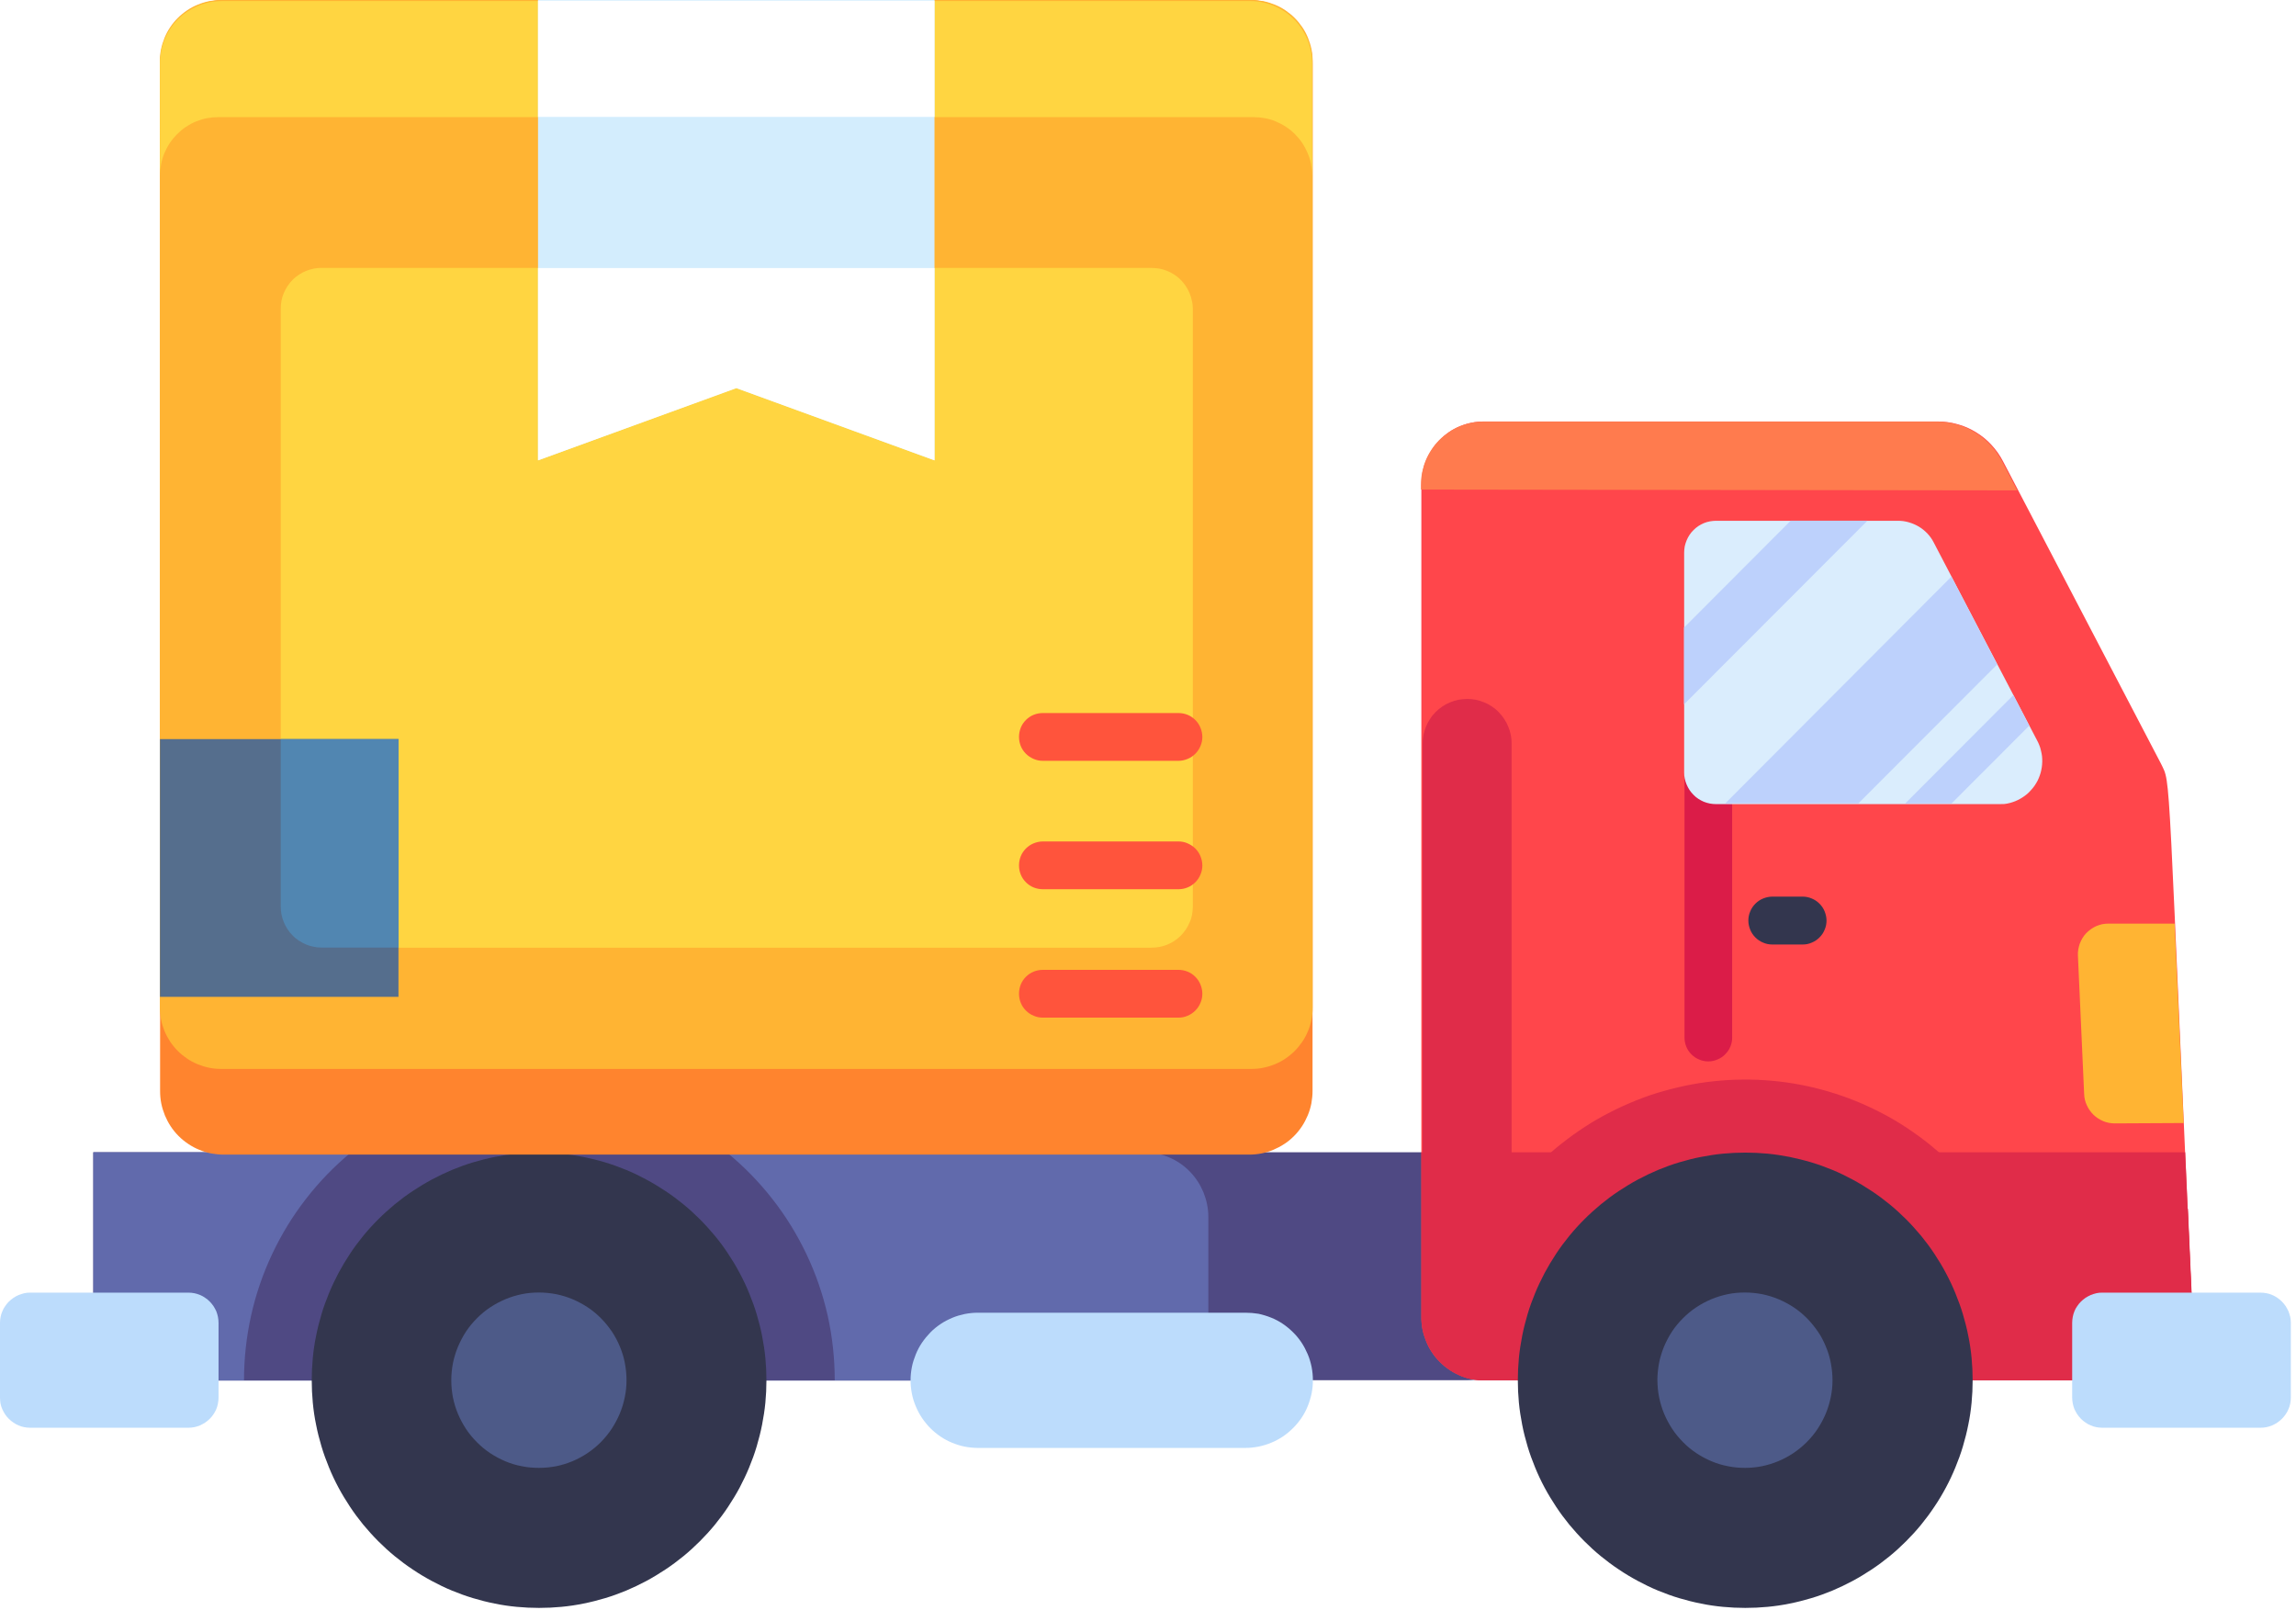 <?xml version="1.0" encoding="utf-8"?>
<!-- Generator: Adobe Illustrator 27.8.1, SVG Export Plug-In . SVG Version: 6.00 Build 0)  -->
<svg version="1.1" id="Layer_1" xmlns="http://www.w3.org/2000/svg" xmlns:xlink="http://www.w3.org/1999/xlink" x="0px" y="0px"
	 viewBox="0 0 195.62 137.16" style="enable-background:new 0 0 195.62 137.16;" xml:space="preserve">
<style type="text/css">
	.st0{fill:url(#SVGID_1_);}
	.st1{fill:url(#SVGID_00000145045723830485704460000003115269376500926115_);}
	.st2{fill:#006FB3;}
	.st3{clip-path:url(#SVGID_00000050645238071868420870000014799747765893901460_);}
	.st4{opacity:0.3;}
	.st5{clip-path:url(#SVGID_00000121968828355358642770000002339086482220267963_);fill:none;stroke:#1D1D1D;stroke-width:3.588;}
	.st6{clip-path:url(#SVGID_00000016761573922266450790000005441318608901767046_);fill:#FFFFFF;}
	.st7{clip-path:url(#SVGID_00000016761573922266450790000005441318608901767046_);}
	.st8{clip-path:url(#SVGID_00000102516532164974196480000017807911858821414537_);fill:#FFFFFF;}
	.st9{clip-path:url(#SVGID_00000102516532164974196480000017807911858821414537_);fill:#FFA42F;}
	.st10{clip-path:url(#SVGID_00000102516532164974196480000017807911858821414537_);fill:#0072B5;}
	.st11{fill:#00457C;}
	.st12{fill:#35A732;}
	.st13{fill:#5ABDBF;}
	.st14{fill:#9CC650;}
	.st15{fill:#FFFFFF;}
	.st16{fill:none;stroke:#AEAEAF;stroke-width:0.564;stroke-miterlimit:10;}
	.st17{fill:#E6F1F8;}
	.st18{fill:#F1F4F8;}
	.st19{fill:#FBB146;}
	.st20{fill:#FF9340;}
	.st21{fill:#CB3F8F;}
	.st22{fill:#735DBA;}
	.st23{fill:#00B6E1;}
	.st24{fill:#243239;}
	.st25{fill:#4E4F51;}
	.st26{opacity:0.15;fill:#FFFFFF;}
	.st27{opacity:0.4;fill:#FFFFFF;}
	.st28{fill:url(#SVGID_00000071533749817813745340000010266271392603396244_);}
	.st29{fill:#D6D6D6;}
	.st30{clip-path:url(#XMLID_00000119812056483680405390000014311926295660682394_);}
	.st31{fill:#787878;}
	.st32{fill:#C0C0C0;}
	.st33{fill:#E8E8E8;}
	.st34{fill:#A9EFF4;}
	.st35{fill:url(#XMLID_00000157304571963804354510000000466624591312754571_);}
	.st36{fill:url(#XMLID_00000032616803958017091950000018112286706579808897_);}
	.st37{fill:url(#XMLID_00000178190233769364452590000002130004570709612985_);}
	.st38{fill:url(#XMLID_00000123416761625172913560000000359941845527426435_);}
	.st39{fill:url(#XMLID_00000110452582785276339800000005715829382758119090_);}
	.st40{fill:url(#XMLID_00000002351640524576355760000016532915909745991808_);}
	.st41{fill:url(#XMLID_00000118357004150933899130000017310395974808322734_);}
	.st42{fill:url(#XMLID_00000098204151329473967590000009784665006614769847_);}
	.st43{fill:url(#XMLID_00000176764419882900976280000000275620363701784228_);}
	.st44{fill:url(#XMLID_00000170253919616460874780000017955460718514538942_);}
	.st45{fill:url(#XMLID_00000111191931884074245060000012995959440672090255_);}
	.st46{fill:url(#XMLID_00000026864697292497538760000011038151847677215157_);}
	.st47{fill:url(#XMLID_00000147902724280441157740000003139036784487654045_);}
	.st48{fill:url(#XMLID_00000040542175402459283650000004796371666441763239_);}
	.st49{fill:url(#XMLID_00000174599813582028753050000009208736301233137334_);}
	.st50{fill:url(#XMLID_00000007392828904950627610000000142770227440470422_);}
	.st51{fill:url(#XMLID_00000145057298368588318750000017894398743672286649_);}
	.st52{fill:url(#XMLID_00000059299116116828502410000000365966625182979997_);}
	.st53{fill:url(#XMLID_00000092429501648177826830000003438659134586513317_);}
	.st54{fill:url(#XMLID_00000157291637712552130780000004538983490093433002_);}
	.st55{fill:url(#XMLID_00000179627994340663191120000002021215745526014855_);}
	.st56{fill:url(#XMLID_00000170280289342674489840000010320837717149514637_);}
	.st57{fill:url(#XMLID_00000173853484416494463830000004373925757293783466_);}
	.st58{fill:url(#XMLID_00000142156323271712003970000004104266811291776898_);}
	.st59{fill:url(#XMLID_00000052785358511720521830000011419451173690419105_);}
	.st60{fill:url(#XMLID_00000115515620719910538630000011536386788144901807_);}
	.st61{fill:url(#XMLID_00000055700928724694628170000008580433232447233928_);}
	.st62{fill:url(#XMLID_00000183235171428470816250000007067867055053396364_);}
	.st63{fill:url(#XMLID_00000161606466003964647580000010384295383406097336_);}
	.st64{fill:url(#XMLID_00000183216629190525841580000014996834282483025842_);}
	.st65{fill:url(#XMLID_00000062893185848761814580000009378909533566132631_);}
	.st66{fill:url(#XMLID_00000020397554667032747750000000401313889861672073_);}
	.st67{fill:url(#XMLID_00000145052944396608307750000018223345764828992692_);}
	.st68{fill:url(#XMLID_00000091733042680206237490000014232742873111657132_);}
	.st69{fill:url(#XMLID_00000077322957245702274280000016738625608775213749_);}
	.st70{fill:url(#XMLID_00000106835961365159225100000012989434734229604767_);}
	.st71{fill:url(#XMLID_00000068661157347186485360000016423740788334409605_);}
	.st72{fill:url(#XMLID_00000000909916999299240630000003119183920969493931_);}
	.st73{fill:url(#XMLID_00000092423836412983917510000010467028913772349343_);}
	.st74{fill:url(#XMLID_00000178194678237891804800000009302418886298970538_);}
	.st75{fill:url(#XMLID_00000171713256309895497910000004307739704706155159_);}
	.st76{fill:url(#XMLID_00000096753140466646550820000001904527281087470992_);}
	.st77{fill:url(#XMLID_00000003825565935929182630000001770272322564010161_);}
	.st78{fill:url(#XMLID_00000025408714248642015760000014693235811156375972_);}
	.st79{fill:url(#XMLID_00000173161450028068822980000005741673040163379073_);}
	.st80{fill:url(#XMLID_00000009561154196898164790000002261127802804585103_);}
	.st81{fill:url(#XMLID_00000152943233807253316920000016738050430558389165_);}
	.st82{opacity:0.32;}
	.st83{fill:#FFF7B8;}
	.st84{fill:#818181;}
	.st85{fill:#FFF6CC;}
	.st86{opacity:0.5;fill:#D6D6D6;}
	.st87{fill:none;}
	.st88{opacity:0.45;clip-path:url(#SVGID_00000178887438773348625560000008880149861507847327_);}
	.st89{fill:url(#XMLID_00000054985861881374298450000006653513087056130186_);}
	.st90{fill:url(#XMLID_00000000933274227749267690000006465069796834029966_);}
	.st91{fill:url(#XMLID_00000152965826285345650750000006182323618362839227_);}
	.st92{fill:url(#XMLID_00000062166772415606074230000010934473497591890831_);}
	.st93{fill:url(#XMLID_00000075884742432626671010000015643709530504608669_);}
	.st94{fill:url(#XMLID_00000053535704963524684360000000113866208744180405_);}
	.st95{fill:url(#XMLID_00000181779421006791974010000011478543566199283363_);}
	.st96{fill:url(#XMLID_00000108306220826233116270000012189743101497149857_);}
	.st97{fill:url(#XMLID_00000169530196581788767100000012437792970584972942_);}
	.st98{fill:url(#XMLID_00000080190494447372137680000015050987560253660568_);}
	.st99{fill:url(#XMLID_00000170971886733026810610000013766172262203255480_);}
	.st100{fill:url(#XMLID_00000176041144881805114740000001484307795327442613_);}
	.st101{fill:url(#XMLID_00000157277789475747891360000000801570195345814204_);}
	.st102{fill:url(#XMLID_00000049189931960066417580000017011314757982526906_);}
	.st103{fill:url(#XMLID_00000049221360406250545530000015137122290886329014_);}
	.st104{fill:url(#XMLID_00000083055419339388478770000018021199074993550516_);}
	.st105{fill:url(#XMLID_00000083804905856426823540000014787972322966176945_);}
	.st106{fill:url(#XMLID_00000138542442787485941220000001971773088419456441_);}
	.st107{fill:url(#XMLID_00000133518242736081557850000001875066630652455837_);}
	.st108{fill:url(#XMLID_00000028322859542580188420000005045992017912896681_);}
	.st109{fill:url(#XMLID_00000135682011970469994680000009323202371853396632_);}
	.st110{fill:url(#XMLID_00000009570614855326021120000016987707190213575582_);}
	.st111{fill:url(#XMLID_00000121974286652833022300000008069253150830051731_);}
	.st112{fill:url(#XMLID_00000080913461235169596570000014448828536183186364_);}
	.st113{fill:url(#XMLID_00000007416205027922569220000017307704330732956594_);}
	.st114{fill:url(#XMLID_00000144325035977906277850000008005577563194940038_);}
	.st115{fill:url(#XMLID_00000137815313640002089080000010759910203879207839_);}
	.st116{fill:url(#XMLID_00000057128374633967527010000017703093770474321792_);}
	.st117{fill:url(#XMLID_00000044892945239858219640000006856860899209509024_);}
	.st118{fill:url(#XMLID_00000114790681912186353050000017285899750121849519_);}
	.st119{fill:url(#XMLID_00000139980089628348078770000008547018517769365424_);}
	.st120{fill:url(#XMLID_00000055695794233345029250000016709529278354190493_);}
	.st121{fill:url(#XMLID_00000105399539947937548760000010504955643176098718_);}
	.st122{fill:url(#XMLID_00000071535881872089776700000017502776518695382176_);}
	.st123{fill:url(#XMLID_00000169545874935396445490000002156489534427732637_);}
	.st124{fill:url(#XMLID_00000103244508390056581280000006148176212728559250_);}
	.st125{fill:url(#XMLID_00000161600100682067700450000016433784589203644593_);}
	.st126{fill:url(#XMLID_00000064349880682744490160000012350082705490460838_);}
	.st127{fill:url(#XMLID_00000092422744157438737330000000788113110070020526_);}
	.st128{fill:url(#XMLID_00000155850115710377624310000003034152165207024518_);}
	.st129{fill:url(#XMLID_00000027594399658289554990000009480243545084900269_);}
	.st130{fill:url(#XMLID_00000051362648744662162190000009188865821240964522_);}
	.st131{fill:url(#XMLID_00000062182619996914397850000000142512742517790610_);}
	.st132{fill:url(#XMLID_00000083789040777588378790000014794202096498224020_);}
	.st133{fill:url(#XMLID_00000167378616838196100200000008994115471455208073_);}
	.st134{fill:url(#XMLID_00000042735685034136245520000007704264697641672845_);}
	.st135{fill:url(#XMLID_00000041295047013681825400000006408584672466174643_);}
	.st136{filter:url(#Adobe_OpacityMaskFilter);}
	.st137{mask:url(#SVGID_00000071535643595315689690000016143362348196306577_);}
	.st138{fill:#707070;}
	.st139{filter:url(#Adobe_OpacityMaskFilter_00000091715531038905415680000015994476853351735729_);}
	.st140{mask:url(#SVGID_00000150101312808035978400000007488030281912248457_);}
	.st141{filter:url(#Adobe_OpacityMaskFilter_00000116199654873744369600000001759079998389307579_);}
	.st142{mask:url(#SVGID_00000059298677776871368840000017958523915452039080_);}
	.st143{filter:url(#Adobe_OpacityMaskFilter_00000046306955857752517320000014793640334895353992_);}
	.st144{mask:url(#SVGID_00000137850441377569010840000003916986120641195435_);}
	.st145{filter:url(#Adobe_OpacityMaskFilter_00000064354052601128140870000009229821003951953573_);}
	.st146{mask:url(#SVGID_00000106123678388422061910000007333408573075383973_);}
	.st147{filter:url(#Adobe_OpacityMaskFilter_00000149381699860078792280000008345702882331074975_);}
	.st148{mask:url(#SVGID_00000174595669220559270920000000334927093624135862_);}
	.st149{fill:url(#SVGID_00000135653617369653702870000003691989370851437485_);}
	.st150{fill:url(#SVGID_00000128460890976911945650000000321201202266513314_);}
	.st151{fill:url(#SVGID_00000004519423917897036730000002880714914162205834_);}
	.st152{fill:url(#SVGID_00000116927388665619400430000001376606478887492522_);}
	.st153{fill:url(#SVGID_00000093157885498881781760000006156893219832592015_);}
	.st154{fill:url(#SVGID_00000119114475663288015320000014536902528551420574_);}
	.st155{fill:url(#SVGID_00000031167471538456786610000017970786224303485864_);}
	.st156{fill:url(#SVGID_00000178890732296132269920000009730947766306271626_);}
	.st157{fill:url(#SVGID_00000152973721133941515060000006011210336620998570_);}
	.st158{fill:url(#SVGID_00000125586012893338296940000008853140891683953592_);}
	.st159{fill:url(#SVGID_00000164507204197482820390000013982041595212361861_);}
	.st160{fill:#39383A;}
	.st161{clip-path:url(#SVGID_00000083773014337668802200000000737389970387012776_);}
	.st162{clip-path:url(#SVGID_00000155828440418797503470000017720231033918192033_);fill:#FFFFFF;}
	.st163{clip-path:url(#SVGID_00000155828440418797503470000017720231033918192033_);}
	.st164{clip-path:url(#SVGID_00000093169273994416342370000013640999861349533596_);fill:#FFFFFF;}
	.st165{clip-path:url(#SVGID_00000093169273994416342370000013640999861349533596_);fill:#FFA42F;}
	.st166{clip-path:url(#SVGID_00000093169273994416342370000013640999861349533596_);fill:#0072B5;}
	.st167{clip-path:url(#SVGID_00000145777334732657872320000005942615977668450702_);}
	.st168{fill:url(#SVGID_00000054244466161135353350000012449787957237062792_);}
	.st169{fill:none;stroke:#FFFFFF;stroke-width:2.845;stroke-linecap:round;stroke-linejoin:round;stroke-miterlimit:10;}
	.st170{opacity:0.17;fill:#FFFFFF;}
	.st171{fill:url(#SVGID_00000087399000233837435950000012862332054037060778_);}
	.st172{fill:#C7CBDB;}
	.st173{fill:#686B75;}
	.st174{fill:url(#SVGID_00000002383488826390012130000016088816958660929202_);}
	.st175{fill:url(#SVGID_00000133493631168121032270000011660339590961049226_);}
	.st176{fill:url(#SVGID_00000183235263386809180660000015940478224126098353_);}
	.st177{fill:url(#SVGID_00000133516152643801203460000005803653666239880635_);}
	.st178{fill:#5F2E14;}
	.st179{fill:#C8854D;}
	.st180{fill:#897051;}
	.st181{fill:#BB996F;}
	.st182{opacity:0.4;}
	.st183{opacity:0;fill:#FFFFFF;}
	.st184{opacity:0.014;fill:#FEFEFE;}
	.st185{opacity:0.029;fill:#FEFDFD;}
	.st186{opacity:0.043;fill:#FDFDFC;}
	.st187{opacity:0.057;fill:#FDFCFB;}
	.st188{opacity:0.071;fill:#FCFBFA;}
	.st189{opacity:0.086;fill:#FCFAF9;}
	.st190{opacity:0.1;fill:#FBF9F8;}
	.st191{opacity:0.114;fill:#FBF8F7;}
	.st192{opacity:0.129;fill:#FAF8F6;}
	.st193{opacity:0.143;fill:#F9F7F5;}
	.st194{opacity:0.157;fill:#F9F6F4;}
	.st195{opacity:0.171;fill:#F8F5F3;}
	.st196{opacity:0.186;fill:#F8F4F2;}
	.st197{opacity:0.2;fill:#F7F4F1;}
	.st198{opacity:0.214;fill:#F7F3F0;}
	.st199{opacity:0.229;fill:#F6F2EF;}
	.st200{opacity:0.243;fill:#F6F1EE;}
	.st201{opacity:0.257;fill:#F5F0ED;}
	.st202{opacity:0.271;fill:#F4F0EC;}
	.st203{opacity:0.286;fill:#F4EFEB;}
	.st204{opacity:0.3;fill:#F3EEEA;}
	.st205{opacity:0.314;fill:#F3EDE9;}
	.st206{opacity:0.329;fill:#F2ECE8;}
	.st207{opacity:0.343;fill:#F2EBE7;}
	.st208{opacity:0.357;fill:#F1EBE6;}
	.st209{opacity:0.371;fill:#F1EAE5;}
	.st210{opacity:0.386;fill:#F0E9E4;}
	.st211{opacity:0.4;fill:#EFE8E3;}
	.st212{opacity:0.414;fill:#EFE7E2;}
	.st213{opacity:0.429;fill:#EEE7E1;}
	.st214{opacity:0.443;fill:#EEE6E0;}
	.st215{opacity:0.457;fill:#EDE5DF;}
	.st216{opacity:0.471;fill:#EDE4DE;}
	.st217{opacity:0.486;fill:#ECE3DD;}
	.st218{opacity:0.5;fill:#ECE3DD;}
	.st219{opacity:0.514;fill:#EBE2DC;}
	.st220{opacity:0.529;fill:#EAE1DB;}
	.st221{opacity:0.543;fill:#EAE0DA;}
	.st222{opacity:0.557;fill:#E9DFD9;}
	.st223{opacity:0.571;fill:#E9DED8;}
	.st224{opacity:0.586;fill:#E8DED7;}
	.st225{opacity:0.6;fill:#E8DDD6;}
	.st226{opacity:0.614;fill:#E7DCD5;}
	.st227{opacity:0.629;fill:#E6DBD4;}
	.st228{opacity:0.643;fill:#E6DAD3;}
	.st229{opacity:0.657;fill:#E5DAD2;}
	.st230{opacity:0.671;fill:#E5D9D1;}
	.st231{opacity:0.686;fill:#E4D8D0;}
	.st232{opacity:0.7;fill:#E4D7CF;}
	.st233{opacity:0.714;fill:#E3D6CE;}
	.st234{opacity:0.729;fill:#E3D5CD;}
	.st235{opacity:0.743;fill:#E2D5CC;}
	.st236{opacity:0.757;fill:#E1D4CB;}
	.st237{opacity:0.771;fill:#E1D3CA;}
	.st238{opacity:0.786;fill:#E0D2C9;}
	.st239{opacity:0.8;fill:#E0D1C8;}
	.st240{opacity:0.814;fill:#DFD1C7;}
	.st241{opacity:0.829;fill:#DFD0C6;}
	.st242{opacity:0.843;fill:#DECFC5;}
	.st243{opacity:0.857;fill:#DECEC4;}
	.st244{opacity:0.871;fill:#DDCDC3;}
	.st245{opacity:0.886;fill:#DCCDC2;}
	.st246{opacity:0.9;fill:#DCCCC1;}
	.st247{opacity:0.914;fill:#DBCBC0;}
	.st248{opacity:0.929;fill:#DBCABF;}
	.st249{opacity:0.943;fill:#DAC9BE;}
	.st250{opacity:0.957;fill:#DAC8BD;}
	.st251{opacity:0.971;fill:#D9C8BC;}
	.st252{opacity:0.986;fill:#D9C7BB;}
	.st253{fill:#D8C6BA;}
	.st254{fill:url(#SVGID_00000004537661564693011920000000206909795748015033_);}
	.st255{fill:url(#SVGID_00000046322407188394532350000010912699732549072808_);}
	.st256{fill:#FBE2C4;}
	.st257{opacity:0.5;}
	.st258{fill:url(#SVGID_00000108995011336986720700000000814224429347988867_);}
	.st259{fill:url(#SVGID_00000111161934618351706620000001869299771620429203_);}
	.st260{opacity:0.012;fill:#FEFEFE;}
	.st261{opacity:0.025;fill:#FEFDFD;}
	.st262{opacity:0.037;fill:#FDFCFC;}
	.st263{opacity:0.049;fill:#FCFCFB;}
	.st264{opacity:0.062;fill:#FCFBFA;}
	.st265{opacity:0.074;fill:#FBFAF9;}
	.st266{opacity:0.086;fill:#FAF9F8;}
	.st267{opacity:0.099;fill:#FAF8F7;}
	.st268{opacity:0.111;fill:#F9F7F6;}
	.st269{opacity:0.123;fill:#F8F6F5;}
	.st270{opacity:0.136;fill:#F8F5F4;}
	.st271{opacity:0.148;fill:#F7F5F3;}
	.st272{opacity:0.161;fill:#F6F4F2;}
	.st273{opacity:0.173;fill:#F6F3F1;}
	.st274{opacity:0.185;fill:#F5F2F0;}
	.st275{opacity:0.198;fill:#F4F1EF;}
	.st276{opacity:0.21;fill:#F4F0EE;}
	.st277{opacity:0.222;fill:#F3EFED;}
	.st278{opacity:0.235;fill:#F2EFEC;}
	.st279{opacity:0.247;fill:#F2EEEB;}
	.st280{opacity:0.259;fill:#F1EDEA;}
	.st281{opacity:0.272;fill:#F0ECE9;}
	.st282{opacity:0.284;fill:#F0EBE8;}
	.st283{opacity:0.296;fill:#EFEAE7;}
	.st284{opacity:0.309;fill:#EEE9E6;}
	.st285{opacity:0.321;fill:#EEE9E5;}
	.st286{opacity:0.333;fill:#EDE8E4;}
	.st287{opacity:0.346;fill:#ECE7E3;}
	.st288{opacity:0.358;fill:#ECE6E2;}
	.st289{opacity:0.37;fill:#EBE5E1;}
	.st290{opacity:0.383;fill:#EAE4E0;}
	.st291{opacity:0.395;fill:#EAE3DF;}
	.st292{opacity:0.407;fill:#E9E2DE;}
	.st293{opacity:0.42;fill:#E8E2DD;}
	.st294{opacity:0.432;fill:#E8E1DC;}
	.st295{opacity:0.444;fill:#E7E0DB;}
	.st296{opacity:0.457;fill:#E6DFDA;}
	.st297{opacity:0.469;fill:#E6DED9;}
	.st298{opacity:0.481;fill:#E5DDD8;}
	.st299{opacity:0.494;fill:#E4DCD7;}
	.st300{opacity:0.506;fill:#E4DCD7;}
	.st301{opacity:0.518;fill:#E3DBD6;}
	.st302{opacity:0.531;fill:#E2DAD5;}
	.st303{opacity:0.543;fill:#E2D9D4;}
	.st304{opacity:0.556;fill:#E1D8D3;}
	.st305{opacity:0.568;fill:#E0D7D2;}
	.st306{opacity:0.58;fill:#E0D6D1;}
	.st307{opacity:0.593;fill:#DFD6D0;}
	.st308{opacity:0.605;fill:#DED5CF;}
	.st309{opacity:0.617;fill:#DED4CE;}
	.st310{opacity:0.63;fill:#DDD3CD;}
	.st311{opacity:0.642;fill:#DCD2CC;}
	.st312{opacity:0.654;fill:#DCD1CB;}
	.st313{opacity:0.667;fill:#DBD0CA;}
	.st314{opacity:0.679;fill:#DACFC9;}
	.st315{opacity:0.691;fill:#DACFC8;}
	.st316{opacity:0.704;fill:#D9CEC7;}
	.st317{opacity:0.716;fill:#D8CDC6;}
	.st318{opacity:0.728;fill:#D8CCC5;}
	.st319{opacity:0.741;fill:#D7CBC4;}
	.st320{opacity:0.753;fill:#D6CAC3;}
	.st321{opacity:0.765;fill:#D6C9C2;}
	.st322{opacity:0.778;fill:#D5C9C1;}
	.st323{opacity:0.79;fill:#D4C8C0;}
	.st324{opacity:0.802;fill:#D4C7BF;}
	.st325{opacity:0.815;fill:#D3C6BE;}
	.st326{opacity:0.827;fill:#D2C5BD;}
	.st327{opacity:0.84;fill:#D2C4BC;}
	.st328{opacity:0.852;fill:#D1C3BB;}
	.st329{opacity:0.864;fill:#D0C3BA;}
	.st330{opacity:0.876;fill:#D0C2B9;}
	.st331{opacity:0.889;fill:#CFC1B8;}
	.st332{opacity:0.901;fill:#CEC0B7;}
	.st333{opacity:0.914;fill:#CEBFB6;}
	.st334{opacity:0.926;fill:#CDBEB5;}
	.st335{opacity:0.938;fill:#CCBDB4;}
	.st336{opacity:0.951;fill:#CCBCB3;}
	.st337{opacity:0.963;fill:#CBBCB2;}
	.st338{opacity:0.975;fill:#CABBB1;}
	.st339{opacity:0.988;fill:#CABAB0;}
	.st340{fill:#C9B9AF;}
	.st341{fill:url(#SVGID_00000018928406839258076710000003078991528407293312_);}
	.st342{fill:url(#SVGID_00000141446196936909410510000001625481805973079942_);}
	.st343{fill:url(#SVGID_00000013877459158602269590000012744925137982011019_);}
	.st344{fill:url(#SVGID_00000123432513059785350180000017549791642151330204_);}
	.st345{fill:#8C7352;}
	.st346{fill:url(#SVGID_00000161602781685609096020000000988382009549133202_);}
	.st347{fill:url(#SVGID_00000003793128712089167370000016894228336302827405_);}
	.st348{opacity:0.5;fill:#E3C59F;}
	.st349{fill:url(#SVGID_00000071518987553775168990000002585648619764169604_);}
	.st350{fill:url(#SVGID_00000067927472890871827620000007574119666481810876_);}
	.st351{fill:url(#SVGID_00000057832181612799941580000012954205354019341730_);}
	.st352{fill:url(#SVGID_00000136409254528784374040000007877315395188238250_);}
	.st353{fill:url(#SVGID_00000086680401384695242970000000913246810588328833_);}
	.st354{fill:url(#SVGID_00000099631454812504969670000012505629829743345571_);}
	.st355{fill:url(#SVGID_00000036220368581197286990000001617900539692556450_);}
	.st356{opacity:0.5;fill:#815B31;}
	.st357{opacity:0.5;fill:#897051;}
	.st358{opacity:0.5;fill:#5F2E14;}
	.st359{fill:url(#SVGID_00000115478804967625375270000013759637325987910835_);}
	.st360{fill:url(#SVGID_00000080167437839259891950000012972202441068583865_);}
	.st361{fill:url(#SVGID_00000170961278732473811470000002742464835877763735_);}
	.st362{fill:url(#SVGID_00000004536343306665301950000000236084395849154723_);}
	.st363{fill:url(#SVGID_00000014599076920036745130000008344288391087769524_);}
	.st364{fill:url(#SVGID_00000094576577585696229850000016058190419803459461_);}
	.st365{fill:url(#SVGID_00000096769779214191639570000009880175608162553773_);}
	.st366{fill:url(#SVGID_00000005236226465847636680000010653061296817390489_);}
	.st367{fill:#5DAD46;}
	.st368{fill:#7ACC5E;}
	.st369{fill:#FF9F67;}
	.st370{fill:#FCB488;}
	.st371{fill:#83D8ED;}
	.st372{clip-path:url(#SVGID_00000060743785010116688610000005872137430077421988_);}
	.st373{fill:#2A4472;}
	.st374{fill:#EB8654;}
	.st375{clip-path:url(#SVGID_00000092446591367835247900000014533425422729915838_);}
	.st376{fill:#43AAE0;}
	.st377{fill:#F62454;}
	.st378{fill:#00AD61;}
	.st379{fill:#2C4CA1;}
	.st380{fill:#FF9A2C;}
	.st381{clip-path:url(#SVGID_00000031196952204213909030000016786987873595995781_);}
	.st382{fill:#00CB63;}
	.st383{fill:#323332;}
	.st384{clip-path:url(#SVGID_00000000204482395522915070000006729297679968393376_);}
	.st385{clip-path:url(#SVGID_00000177470190960428605740000014226818182878171813_);}
	.st386{fill:#ED892C;}
	.st387{fill:#FFA237;}
	.st388{fill:#5EB8BB;}
	.st389{fill:#A1E0DB;}
	.st390{fill:#A9E2E1;}
	.st391{fill:#7ACED0;}
	.st392{fill:#85D292;}
	.st393{fill:#80D6D7;}
	.st394{fill:#FDAD46;}
	.st395{fill:#D5D4D2;}
	.st396{fill:#C7C5C3;}
	.st397{fill:#12110F;}
	.st398{clip-path:url(#SVGID_00000137095381454788987050000016951105506187962282_);}
	.st399{clip-path:url(#SVGID_00000126308551030078206540000003353637629447903645_);}
	.st400{fill:#3980C6;}
	.st401{fill:#3278C1;}
	.st402{clip-path:url(#SVGID_00000121265112050804345300000001484725143299859091_);}
	.st403{fill:#5ACAD2;}
	.st404{clip-path:url(#SVGID_00000025407116324959124600000005439530014005141644_);}
	.st405{fill:#96DDE2;}
	.st406{fill:#4DC5CB;}
	.st407{fill:#DDDDD8;}
	.st408{clip-path:url(#SVGID_00000032618747636789504170000005964800512269337219_);}
	.st409{fill:#8A412F;}
	.st410{fill:#E9EAE6;}
	.st411{clip-path:url(#SVGID_00000094611075702008489950000008073137006959378879_);}
	.st412{fill:#843927;}
	.st413{fill:#FFA131;}
	.st414{fill:#36B4BD;}
	.st415{fill:#5DB045;}
	.st416{fill:#FD6A27;}
	.st417{clip-path:url(#SVGID_00000119109097008862924830000017815191006976083114_);}
	.st418{filter:url(#Adobe_OpacityMaskFilter_00000044878799074032695670000010647975155580730555_);}
	.st419{mask:url(#_x35_45d020d07_00000055705565528245626200000002452264584141443234_);}
	.st420{fill:#FD833A;}
	.st421{fill:#C7612A;}
	.st422{fill:#FF9F66;}
	.st423{fill:#82D7EC;}
	.st424{clip-path:url(#SVGID_00000161595070517195522030000003947311956192206015_);}
	.st425{fill:#294371;}
	.st426{fill:#FFB13E;}
	.st427{fill:none;stroke:#FD833A;stroke-width:1.597;stroke-linecap:round;stroke-miterlimit:1.897;}
	.st428{fill:#EA8653;}
	.st429{clip-path:url(#SVGID_00000083057711130089810940000018122325749136342186_);}
	.st430{fill:#4F4983;}
	.st431{fill:#616AAC;}
	.st432{clip-path:url(#SVGID_00000058581177946565913450000014188888465430533535_);}
	.st433{fill:#33364E;}
	.st434{fill:#4D5A88;}
	.st435{fill:#BCDCFC;}
	.st436{clip-path:url(#SVGID_00000182504386975240488250000006375187164485715343_);}
	.st437{fill:#FF842E;}
	.st438{clip-path:url(#SVGID_00000025434128574170861690000005000267661597787051_);}
	.st439{fill:#FFB433;}
	.st440{fill:#FFD541;}
	.st441{clip-path:url(#SVGID_00000096738804630854676480000001446251212243235251_);}
	.st442{clip-path:url(#SVGID_00000110440000575132002740000011595810187573045149_);}
	.st443{fill:#D3EDFD;}
	.st444{clip-path:url(#SVGID_00000086655633921277893190000011239764750931294632_);}
	.st445{fill:#556E8D;}
	.st446{fill:#5186B1;}
	.st447{fill:#FF543C;}
	.st448{fill:#FF464B;}
	.st449{fill:#FF7B4E;}
	.st450{fill:#E02C49;}
	.st451{fill:#DB1C48;}
	.st452{fill:#DAEDFD;}
	.st453{clip-path:url(#SVGID_00000119087500316000482170000003764593607947448205_);}
	.st454{clip-path:url(#SVGID_00000091701421499807966750000006544663222621099947_);}
	.st455{fill:#BDD1FC;}
	.st456{fill-rule:evenodd;clip-rule:evenodd;fill:#A6E1D0;}
	.st457{clip-path:url(#SVGID_00000042707598449003233930000009473327204109903273_);}
	.st458{fill-rule:evenodd;clip-rule:evenodd;fill:#55536E;}
	.st459{clip-path:url(#SVGID_00000142895712704480038940000008364077030167809424_);}
	.st460{fill-rule:evenodd;clip-rule:evenodd;fill:#FDE164;}
	.st461{fill:#0072B5;}
	.st462{fill:#FFA52F;}
	.st463{filter:url(#Adobe_OpacityMaskFilter_00000179618937542223854000000005974049954004433298_);}
	.st464{mask:url(#SVGID_00000139253112684640813210000014901131826715381133_);}
	.st465{filter:url(#Adobe_OpacityMaskFilter_00000178914385200608314900000003285831693187036839_);}
	.st466{mask:url(#SVGID_00000155850049417102642280000009962159260384492191_);}
	.st467{filter:url(#Adobe_OpacityMaskFilter_00000175284893363245367680000007453442968797959552_);}
	.st468{mask:url(#SVGID_00000009566566166016028250000014807788203813157040_);}
	.st469{filter:url(#Adobe_OpacityMaskFilter_00000054236639039711979550000009337077791277550220_);}
	.st470{mask:url(#SVGID_00000151515516877646950950000017950242124744041647_);}
	.st471{filter:url(#Adobe_OpacityMaskFilter_00000121958379084729801710000015218622990284603050_);}
	.st472{mask:url(#SVGID_00000107553032677599748370000011380876111973474984_);}
	.st473{filter:url(#Adobe_OpacityMaskFilter_00000031199122918549179680000012316133425209420454_);}
	.st474{mask:url(#SVGID_00000147907505926100815840000018256581366266766475_);}
	.st475{fill:url(#SVGID_00000014597228258818308720000002078672979888287678_);}
	.st476{fill:url(#SVGID_00000018209319618998267970000002903446510564318594_);}
	.st477{fill:url(#SVGID_00000105415836056905552590000001163329558968330137_);}
	.st478{fill:url(#SVGID_00000103987564629627869770000007932962002418133417_);}
	.st479{fill:url(#SVGID_00000147183263407572874080000018153123440748339128_);}
	.st480{fill:url(#SVGID_00000137852450407742426360000012621137727752862596_);}
	.st481{fill:url(#SVGID_00000178186737122878963270000003891940513783806375_);}
	.st482{fill:url(#SVGID_00000038383289160769062160000011806502053371861397_);}
	.st483{fill:url(#SVGID_00000003075713866339235610000013136142101540737677_);}
	.st484{fill:url(#SVGID_00000092422873541439542310000001405609423254092934_);}
	.st485{fill:url(#SVGID_00000013178034912864305160000011994379413188956590_);}
	.st486{clip-path:url(#SVGID_00000019643779591437969750000009684506154451312263_);}
	.st487{clip-path:url(#SVGID_00000039097045612385172090000012230821272005069736_);fill:#FFFFFF;}
	.st488{clip-path:url(#SVGID_00000039097045612385172090000012230821272005069736_);}
	.st489{clip-path:url(#SVGID_00000128470794592714632170000016844355581401227435_);fill:#FFFFFF;}
	.st490{clip-path:url(#SVGID_00000128470794592714632170000016844355581401227435_);fill:#FFA42F;}
	.st491{clip-path:url(#SVGID_00000128470794592714632170000016844355581401227435_);fill:#0072B5;}
	.st492{clip-path:url(#SVGID_00000026163935969821828630000009029807145801962427_);}
	.st493{fill:url(#SVGID_00000084515847242249545410000003144748241629804471_);}
	.st494{fill:url(#SVGID_00000145057789618221906910000018126137441376003483_);}
	.st495{fill:url(#SVGID_00000158003283768645345460000006380507439308467101_);}
	.st496{fill:url(#SVGID_00000017516384313904622200000001507293031833531525_);}
	.st497{fill:url(#SVGID_00000155842138267090911930000009943655962068965253_);}
	.st498{fill:url(#SVGID_00000028310956140042745860000008291556159688793226_);}
	.st499{fill:url(#SVGID_00000083802835921379916700000016135771488602386050_);}
	.st500{fill:url(#SVGID_00000047041510980503439100000002904923130181151658_);}
	.st501{fill:url(#SVGID_00000127745573408129206010000004470499765475121028_);}
	.st502{fill:url(#SVGID_00000041257281259881546180000006010457761688728247_);}
	.st503{fill:url(#SVGID_00000182511832592482594880000008992771258809049752_);}
	.st504{fill:url(#SVGID_00000010295242689813059340000007447048460130018944_);}
	.st505{fill:url(#SVGID_00000168833141633113319860000001233347849192616618_);}
	.st506{fill:url(#SVGID_00000054265854963843862640000009989965102463813019_);}
	.st507{fill:url(#SVGID_00000051350437938664855780000007090287880195015858_);}
	.st508{fill:url(#SVGID_00000151530440761760457290000008292025036868971171_);}
	.st509{fill:url(#SVGID_00000156555864619411539120000010314815996809903261_);}
	.st510{fill:url(#SVGID_00000084494812461663266700000001723344339813495702_);}
	.st511{fill:url(#SVGID_00000000906617505172802570000004509275371159722171_);}
	.st512{fill:url(#SVGID_00000054237389991146150410000006792700525593416632_);}
	.st513{fill:url(#SVGID_00000097459224304318474230000006740666121525407910_);}
	.st514{fill:url(#SVGID_00000030460527892848196520000006030166097429577091_);}
	.st515{fill:url(#SVGID_00000018931009742682223190000013637380035580048054_);}
	.st516{fill:url(#SVGID_00000000223229078077468220000006412734175464568221_);}
	.st517{fill:url(#SVGID_00000052100425354377476810000000205760893015957641_);}
	.st518{fill:url(#SVGID_00000183936284186657428180000015141893961728071575_);}
	.st519{fill:url(#SVGID_00000083048702893833526630000014135181423176831417_);}
	.st520{fill:url(#SVGID_00000041998203696734360280000008939845284129564845_);}
	.st521{fill:url(#SVGID_00000037656431409376414170000012992330598562754478_);}
	.st522{fill:url(#SVGID_00000145771573972755468510000001774954501654959245_);}
	.st523{fill:url(#SVGID_00000041978724955480073350000015039183701907538350_);}
	.st524{clip-path:url(#SVGID_00000052070198349089838150000000629540970091835566_);}
	.st525{clip-path:url(#SVGID_00000179625522131514112410000006048545941584026520_);}
	.st526{clip-path:url(#SVGID_00000129889879151768400660000006130131363224463258_);}
	.st527{clip-path:url(#SVGID_00000159463839207304279510000009195752163243644072_);}
	.st528{clip-path:url(#SVGID_00000049186808434721247130000004544706223230948228_);}
	.st529{clip-path:url(#SVGID_00000140710222607375120360000016417792938260928952_);}
	.st530{clip-path:url(#SVGID_00000104698290408704719800000005916310135702474923_);}
	.st531{clip-path:url(#SVGID_00000043428973482757807160000004080441855493406339_);}
	.st532{clip-path:url(#SVGID_00000110440621770201631490000016175065498680717740_);}
	.st533{clip-path:url(#SVGID_00000065772863826852750730000014126109868302842547_);}
	.st534{filter:url(#Adobe_OpacityMaskFilter_00000094579873954721467660000006494812090405005463_);}
	.st535{mask:url(#_x35_45d020d07_00000151544980249883091480000009050723632558961334_);}
	.st536{clip-path:url(#SVGID_00000181807002693116139990000018040065514102814884_);}
	.st537{clip-path:url(#SVGID_00000010279221611763212250000007163420489127482023_);}
	.st538{clip-path:url(#SVGID_00000142855461664464632650000001887918627725169281_);}
	.st539{clip-path:url(#SVGID_00000116202911741545046340000006294004602421848728_);}
	.st540{clip-path:url(#SVGID_00000062153778069742576770000012085177325572779182_);}
	.st541{clip-path:url(#SVGID_00000080189990266531403920000010716668218004398006_);}
	.st542{clip-path:url(#SVGID_00000120540200936867106310000009877276705102242982_);}
	.st543{clip-path:url(#SVGID_00000098912029467128603740000006761146676216663714_);}
	.st544{clip-path:url(#SVGID_00000176017662905238000010000017641445067929048978_);}
	.st545{clip-path:url(#SVGID_00000127765822895016579690000000329544758455018422_);}
	.st546{clip-path:url(#SVGID_00000055688668874152454250000012274550017608327815_);}
	.st547{clip-path:url(#SVGID_00000150787059649886133430000012732754457161225628_);}
</style>
<g>
	<path class="st430" d="M130.47,103.65v8.5c0,0.36-0.03,0.71-0.1,1.06c-0.07,0.35-0.17,0.69-0.31,1.02c-0.13,0.33-0.3,0.65-0.5,0.94
		c-0.2,0.3-0.42,0.57-0.68,0.83c-0.25,0.26-0.53,0.48-0.82,0.68c-0.3,0.2-0.61,0.37-0.94,0.5c-0.33,0.14-0.67,0.24-1.02,0.31
		c-0.35,0.07-0.7,0.1-1.06,0.1H13.4c-0.36,0-0.71-0.04-1.06-0.1c-0.35-0.07-0.69-0.17-1.02-0.31c-0.33-0.14-0.64-0.31-0.94-0.5
		c-0.3-0.2-0.57-0.43-0.83-0.68s-0.48-0.53-0.68-0.83c-0.2-0.3-0.37-0.61-0.5-0.94c-0.14-0.33-0.24-0.67-0.31-1.02
		c-0.07-0.35-0.11-0.71-0.11-1.07V98.17h117.08c0.36,0,0.71,0.04,1.06,0.11c0.35,0.07,0.69,0.17,1.02,0.31
		c0.33,0.14,0.64,0.31,0.94,0.51c0.3,0.2,0.57,0.43,0.83,0.68c0.25,0.26,0.48,0.53,0.67,0.83c0.2,0.3,0.36,0.61,0.5,0.95
		c0.13,0.33,0.24,0.67,0.31,1.03C130.43,102.94,130.47,103.29,130.47,103.65z"/>
	<path class="st431" d="M102.95,103.65v8.5c0,0.36-0.04,0.71-0.1,1.06c-0.07,0.35-0.17,0.69-0.31,1.02c-0.13,0.33-0.3,0.64-0.5,0.94
		c-0.2,0.3-0.42,0.57-0.67,0.83s-0.52,0.48-0.82,0.68c-0.29,0.2-0.61,0.37-0.93,0.51c-0.33,0.14-0.66,0.25-1.01,0.32
		c-0.35,0.07-0.7,0.11-1.05,0.12H13.4c-0.36,0-0.71-0.04-1.06-0.1c-0.35-0.07-0.69-0.17-1.02-0.31c-0.33-0.14-0.64-0.31-0.94-0.5
		c-0.3-0.2-0.57-0.43-0.83-0.68s-0.48-0.53-0.68-0.83c-0.2-0.3-0.37-0.61-0.5-0.94c-0.14-0.33-0.24-0.67-0.31-1.02
		c-0.07-0.35-0.11-0.71-0.11-1.07V98.17h89.61c0.35,0,0.71,0.04,1.05,0.12c0.35,0.07,0.69,0.18,1.01,0.32
		c0.33,0.14,0.64,0.31,0.93,0.51c0.29,0.2,0.57,0.43,0.81,0.68c0.25,0.25,0.47,0.53,0.67,0.83c0.2,0.3,0.36,0.61,0.5,0.94
		c0.13,0.33,0.24,0.67,0.31,1.02C102.91,102.94,102.95,103.29,102.95,103.65z"/>
	<path class="st430" d="M71.12,117.6H20.79c0-1.86,0.2-3.69,0.6-5.5c0.4-1.81,1-3.56,1.79-5.24s1.75-3.25,2.89-4.72
		c1.14-1.47,2.42-2.79,3.85-3.97h31.99c1.44,1.18,2.73,2.49,3.88,3.96c1.15,1.46,2.12,3.04,2.92,4.72c0.8,1.68,1.4,3.43,1.81,5.24
		C70.92,113.9,71.12,115.74,71.12,117.6z"/>
	<g>
		<defs>
			<rect id="SVGID_00000112621175255918769840000008831488927751727758_" x="26.16" y="97.91" width="39.34" height="39.25"/>
		</defs>
		<clipPath id="SVGID_00000020394929714690478850000009476293874023573934_">
			<use xlink:href="#SVGID_00000112621175255918769840000008831488927751727758_"  style="overflow:visible;"/>
		</clipPath>
		<g style="clip-path:url(#SVGID_00000020394929714690478850000009476293874023573934_);">
			<path class="st433" d="M65.3,117.6c0,0.64-0.03,1.27-0.09,1.9c-0.06,0.63-0.16,1.26-0.28,1.88c-0.12,0.62-0.28,1.24-0.46,1.85
				c-0.18,0.61-0.4,1.21-0.64,1.79c-0.24,0.59-0.52,1.16-0.81,1.72c-0.3,0.56-0.63,1.1-0.98,1.63c-0.35,0.53-0.73,1.04-1.13,1.53
				c-0.4,0.49-0.83,0.96-1.28,1.41c-0.45,0.45-0.92,0.88-1.41,1.28c-0.49,0.4-1,0.78-1.53,1.13c-0.53,0.35-1.07,0.68-1.63,0.98
				c-0.56,0.3-1.13,0.57-1.72,0.82c-0.59,0.24-1.18,0.46-1.79,0.64s-1.22,0.34-1.84,0.46c-0.62,0.13-1.25,0.22-1.88,0.28
				c-0.63,0.06-1.26,0.09-1.9,0.09c-0.63,0-1.27-0.03-1.9-0.09c-0.63-0.06-1.26-0.15-1.88-0.28c-0.62-0.12-1.24-0.28-1.84-0.46
				s-1.21-0.4-1.79-0.64c-0.59-0.24-1.16-0.52-1.72-0.82c-0.56-0.3-1.1-0.62-1.63-0.98c-0.53-0.35-1.04-0.73-1.53-1.13
				c-0.49-0.4-0.96-0.83-1.41-1.28c-0.45-0.45-0.87-0.92-1.28-1.41c-0.4-0.49-0.78-1-1.13-1.53c-0.35-0.53-0.68-1.07-0.98-1.63
				c-0.3-0.56-0.57-1.13-0.81-1.72c-0.24-0.59-0.46-1.18-0.64-1.79c-0.18-0.61-0.34-1.22-0.46-1.85c-0.13-0.62-0.22-1.25-0.28-1.88
				c-0.06-0.63-0.09-1.27-0.09-1.9s0.03-1.27,0.09-1.9c0.06-0.63,0.15-1.26,0.28-1.88c0.12-0.62,0.28-1.24,0.46-1.85
				c0.18-0.61,0.4-1.21,0.64-1.79c0.24-0.59,0.52-1.16,0.81-1.72c0.3-0.56,0.63-1.11,0.98-1.64c0.35-0.53,0.73-1.04,1.13-1.53
				c0.4-0.49,0.83-0.96,1.28-1.41c0.45-0.45,0.92-0.87,1.41-1.28c0.49-0.4,1-0.78,1.53-1.13c0.53-0.35,1.07-0.68,1.63-0.98
				c0.56-0.3,1.13-0.57,1.72-0.82c0.59-0.24,1.18-0.46,1.79-0.64s1.22-0.34,1.84-0.46c0.62-0.12,1.25-0.22,1.88-0.28
				c0.63-0.06,1.26-0.09,1.9-0.09c0.64,0,1.27,0.03,1.9,0.09c0.63,0.06,1.26,0.16,1.88,0.28c0.62,0.13,1.24,0.28,1.84,0.46
				s1.2,0.4,1.79,0.64c0.59,0.24,1.16,0.52,1.72,0.82c0.56,0.3,1.1,0.63,1.63,0.98c0.53,0.35,1.04,0.73,1.53,1.13
				c0.49,0.4,0.96,0.83,1.41,1.28c0.45,0.45,0.87,0.92,1.28,1.41s0.78,1,1.13,1.53c0.35,0.53,0.68,1.07,0.98,1.64
				c0.3,0.56,0.57,1.13,0.81,1.72c0.24,0.59,0.46,1.18,0.64,1.79c0.18,0.61,0.34,1.22,0.46,1.85c0.12,0.62,0.22,1.25,0.28,1.88
				C65.27,116.33,65.3,116.97,65.3,117.6z"/>
		</g>
	</g>
	<path class="st434" d="M45.92,125.06c-0.49,0-0.98-0.04-1.46-0.14c-0.48-0.09-0.95-0.23-1.4-0.42c-0.45-0.19-0.88-0.42-1.29-0.69
		c-0.41-0.27-0.78-0.58-1.13-0.93c-0.35-0.35-0.66-0.72-0.93-1.13c-0.27-0.41-0.5-0.84-0.69-1.29c-0.19-0.45-0.33-0.92-0.43-1.4
		c-0.09-0.48-0.14-0.97-0.14-1.46c0-0.49,0.05-0.98,0.14-1.46c0.1-0.48,0.24-0.95,0.43-1.4c0.19-0.45,0.42-0.89,0.69-1.3
		c0.27-0.41,0.58-0.78,0.93-1.13c0.35-0.35,0.72-0.66,1.13-0.93c0.41-0.27,0.84-0.5,1.29-0.69c0.45-0.19,0.92-0.33,1.4-0.43
		c0.48-0.1,0.97-0.14,1.46-0.14c0.49,0,0.98,0.05,1.46,0.14c0.48,0.1,0.95,0.24,1.4,0.43c0.45,0.19,0.88,0.42,1.29,0.69
		c0.41,0.27,0.78,0.58,1.13,0.93c0.35,0.35,0.65,0.73,0.93,1.13c0.27,0.41,0.5,0.84,0.69,1.3s0.33,0.92,0.42,1.4
		s0.14,0.97,0.14,1.46c0,0.49-0.05,0.97-0.15,1.45c-0.1,0.48-0.24,0.95-0.43,1.4c-0.19,0.45-0.42,0.88-0.69,1.29
		c-0.27,0.41-0.58,0.78-0.92,1.13c-0.35,0.35-0.72,0.65-1.13,0.93c-0.4,0.27-0.83,0.5-1.28,0.69c-0.45,0.19-0.92,0.33-1.39,0.43
		C46.89,125.01,46.41,125.06,45.92,125.06z"/>
	<path class="st435" d="M2.56,110.13h13.5c0.17,0,0.34,0.02,0.5,0.05s0.32,0.08,0.48,0.15c0.16,0.06,0.3,0.14,0.44,0.24
		c0.14,0.09,0.27,0.2,0.39,0.32c0.12,0.12,0.22,0.25,0.32,0.39c0.09,0.14,0.17,0.29,0.24,0.44c0.06,0.16,0.11,0.32,0.14,0.48
		c0.03,0.17,0.05,0.33,0.05,0.5v6.37c0,0.17-0.02,0.34-0.05,0.5c-0.03,0.17-0.08,0.33-0.14,0.48c-0.07,0.16-0.14,0.3-0.24,0.44
		c-0.09,0.14-0.2,0.27-0.32,0.39c-0.12,0.12-0.25,0.22-0.39,0.32c-0.14,0.09-0.29,0.17-0.44,0.24c-0.16,0.07-0.31,0.11-0.48,0.15
		c-0.17,0.03-0.33,0.05-0.5,0.05H2.56c-0.17,0-0.34-0.02-0.5-0.05c-0.17-0.03-0.33-0.08-0.48-0.15c-0.15-0.06-0.3-0.14-0.44-0.24
		s-0.27-0.2-0.39-0.32c-0.12-0.12-0.23-0.25-0.32-0.39c-0.09-0.14-0.17-0.29-0.24-0.44s-0.11-0.32-0.15-0.48
		C0.02,119.4,0,119.24,0,119.07v-6.37c0-0.17,0.02-0.34,0.05-0.5c0.03-0.17,0.08-0.33,0.15-0.48c0.06-0.16,0.14-0.3,0.24-0.44
		c0.09-0.14,0.2-0.27,0.32-0.39c0.12-0.12,0.25-0.22,0.39-0.32s0.29-0.17,0.44-0.24c0.16-0.06,0.32-0.11,0.48-0.15
		C2.23,110.14,2.4,110.13,2.56,110.13z"/>
	<path class="st435" d="M106.1,111.84H83.32c-0.38,0-0.75,0.04-1.12,0.11c-0.37,0.08-0.73,0.18-1.08,0.33
		c-0.35,0.15-0.68,0.32-0.99,0.53c-0.31,0.21-0.61,0.45-0.87,0.72c-0.26,0.27-0.5,0.56-0.71,0.87c-0.21,0.31-0.39,0.65-0.53,1
		c-0.14,0.35-0.26,0.71-0.33,1.08c-0.07,0.37-0.11,0.74-0.11,1.12s0.04,0.75,0.11,1.12c0.07,0.37,0.18,0.73,0.33,1.08
		c0.14,0.35,0.32,0.68,0.53,1c0.21,0.31,0.45,0.61,0.71,0.87c0.27,0.27,0.56,0.51,0.87,0.72c0.31,0.21,0.65,0.39,0.99,0.53
		c0.35,0.14,0.71,0.26,1.08,0.33c0.37,0.07,0.74,0.11,1.12,0.11h22.78c0.38,0,0.75-0.04,1.12-0.11c0.37-0.08,0.73-0.18,1.08-0.33
		c0.35-0.14,0.68-0.32,1-0.53c0.31-0.21,0.6-0.45,0.87-0.72c0.27-0.27,0.51-0.56,0.72-0.87c0.21-0.31,0.39-0.65,0.53-1
		s0.25-0.71,0.33-1.08c0.07-0.37,0.11-0.75,0.11-1.13s-0.04-0.75-0.11-1.13c-0.08-0.37-0.18-0.73-0.33-1.08s-0.32-0.68-0.53-1
		c-0.21-0.31-0.45-0.61-0.72-0.87c-0.27-0.27-0.56-0.51-0.87-0.72c-0.31-0.21-0.65-0.39-1-0.53c-0.35-0.14-0.71-0.25-1.08-0.33
		C106.85,111.87,106.48,111.84,106.1,111.84z"/>
	<g>
		<defs>
			<rect id="SVGID_00000096745472737974766090000013857618516582238886_" x="13.45" y="0.06" width="98.66" height="98.45"/>
		</defs>
		<clipPath id="SVGID_00000017492450314319052160000006277969697436762034_">
			<use xlink:href="#SVGID_00000096745472737974766090000013857618516582238886_"  style="overflow:visible;"/>
		</clipPath>
		<g style="clip-path:url(#SVGID_00000017492450314319052160000006277969697436762034_);">
			<path class="st437" d="M19.04,0h87.39c0.35,0,0.71,0.04,1.05,0.1c0.35,0.07,0.69,0.17,1.01,0.31c0.33,0.13,0.64,0.3,0.94,0.5
				c0.3,0.2,0.57,0.42,0.82,0.67c0.25,0.25,0.48,0.52,0.67,0.82c0.2,0.3,0.36,0.61,0.5,0.94c0.13,0.33,0.24,0.67,0.31,1.02
				c0.07,0.35,0.1,0.7,0.1,1.06v87.53c0,0.36-0.04,0.71-0.1,1.06c-0.07,0.35-0.17,0.69-0.31,1.02c-0.14,0.33-0.3,0.64-0.5,0.94
				c-0.2,0.3-0.42,0.57-0.67,0.82c-0.25,0.25-0.52,0.48-0.82,0.67c-0.3,0.2-0.61,0.36-0.94,0.5c-0.33,0.14-0.66,0.24-1.01,0.31
				c-0.35,0.07-0.7,0.1-1.05,0.1H19.04c-0.35,0-0.71-0.04-1.05-0.1c-0.35-0.07-0.69-0.17-1.01-0.31c-0.33-0.13-0.64-0.3-0.94-0.5
				c-0.3-0.2-0.57-0.42-0.82-0.67c-0.25-0.25-0.48-0.53-0.67-0.82c-0.2-0.3-0.36-0.61-0.5-0.94c-0.13-0.33-0.24-0.67-0.31-1.02
				c-0.07-0.35-0.1-0.7-0.1-1.06V5.42c0-0.35,0.04-0.71,0.1-1.06c0.07-0.35,0.17-0.69,0.31-1.02c0.14-0.33,0.3-0.64,0.5-0.94
				c0.2-0.3,0.42-0.57,0.67-0.82c0.25-0.25,0.52-0.48,0.82-0.67c0.3-0.2,0.61-0.37,0.94-0.5c0.33-0.14,0.67-0.24,1.01-0.31
				C18.33,0.04,18.68,0,19.04,0z"/>
		</g>
	</g>
	<g>
		<defs>
			<rect id="SVGID_00000168837603096010527770000004907279658934970513_" x="13.45" y="0.06" width="98.66" height="91.19"/>
		</defs>
		<clipPath id="SVGID_00000029741461923393201890000008325844296907486138_">
			<use xlink:href="#SVGID_00000168837603096010527770000004907279658934970513_"  style="overflow:visible;"/>
		</clipPath>
		<g style="clip-path:url(#SVGID_00000029741461923393201890000008325844296907486138_);">
			<path class="st439" d="M18.83,0h87.8c0.34,0,0.68,0.04,1.01,0.1c0.34,0.07,0.66,0.17,0.98,0.3c0.32,0.13,0.62,0.29,0.9,0.48
				c0.28,0.19,0.55,0.41,0.79,0.65c0.24,0.24,0.46,0.51,0.65,0.79c0.19,0.28,0.35,0.58,0.48,0.9c0.13,0.32,0.23,0.64,0.3,0.98
				c0.07,0.34,0.1,0.67,0.1,1.02v80.63c0,0.34-0.03,0.68-0.1,1.02c-0.07,0.34-0.16,0.66-0.3,0.98c-0.13,0.32-0.29,0.62-0.48,0.9
				c-0.19,0.28-0.41,0.55-0.65,0.79c-0.24,0.24-0.51,0.46-0.79,0.65c-0.28,0.19-0.58,0.35-0.9,0.48c-0.31,0.13-0.64,0.23-0.98,0.3
				c-0.33,0.07-0.67,0.1-1.01,0.1h-87.8c-0.34,0-0.68-0.03-1.01-0.1c-0.34-0.07-0.66-0.17-0.98-0.3c-0.32-0.13-0.62-0.29-0.9-0.48
				c-0.28-0.19-0.55-0.41-0.79-0.65c-0.24-0.24-0.46-0.51-0.65-0.79c-0.19-0.29-0.35-0.59-0.48-0.9c-0.13-0.32-0.23-0.64-0.3-0.98
				c-0.07-0.34-0.1-0.67-0.1-1.02V5.22c0-0.34,0.03-0.68,0.1-1.02c0.07-0.34,0.17-0.66,0.3-0.98s0.29-0.62,0.48-0.9
				c0.19-0.29,0.41-0.55,0.65-0.79c0.24-0.24,0.51-0.46,0.79-0.65c0.28-0.19,0.58-0.35,0.9-0.48c0.31-0.13,0.64-0.23,0.98-0.3
				C18.15,0.04,18.49,0,18.83,0z"/>
		</g>
	</g>
	<path class="st440" d="M101.63,26.32v50.93c0,0.23-0.03,0.46-0.07,0.69c-0.04,0.23-0.11,0.45-0.21,0.66
		c-0.09,0.21-0.2,0.42-0.33,0.61c-0.13,0.19-0.28,0.37-0.44,0.53c-0.17,0.16-0.35,0.31-0.54,0.43c-0.19,0.13-0.4,0.23-0.61,0.32
		c-0.22,0.09-0.44,0.15-0.66,0.19c-0.23,0.04-0.46,0.06-0.69,0.06H27.39c-0.23,0-0.45-0.02-0.68-0.07c-0.22-0.04-0.44-0.11-0.65-0.2
		c-0.21-0.09-0.41-0.2-0.6-0.32c-0.19-0.13-0.37-0.27-0.53-0.44c-0.16-0.16-0.31-0.34-0.43-0.53c-0.13-0.19-0.23-0.39-0.32-0.61
		c-0.09-0.21-0.15-0.43-0.2-0.66c-0.04-0.22-0.06-0.45-0.06-0.68V26.3c0-0.23,0.02-0.46,0.06-0.68c0.04-0.22,0.11-0.44,0.2-0.65
		c0.09-0.21,0.19-0.41,0.32-0.6c0.13-0.19,0.27-0.37,0.43-0.53c0.16-0.16,0.34-0.31,0.53-0.43c0.19-0.13,0.39-0.23,0.6-0.32
		c0.21-0.09,0.43-0.15,0.65-0.2c0.22-0.04,0.45-0.07,0.68-0.06h70.67c0.23,0,0.46,0.01,0.69,0.05c0.23,0.04,0.45,0.1,0.67,0.19
		c0.22,0.09,0.42,0.19,0.62,0.32c0.2,0.13,0.38,0.27,0.54,0.44c0.17,0.16,0.31,0.34,0.44,0.53c0.13,0.19,0.24,0.4,0.33,0.61
		c0.09,0.22,0.16,0.44,0.2,0.67C101.61,25.86,101.63,26.09,101.63,26.32z"/>
	<g>
		<defs>
			<rect id="SVGID_00000145048955598311036860000002351755465049336194_" x="13.45" y="0.06" width="98.66" height="14.92"/>
		</defs>
		<clipPath id="SVGID_00000106125305852911941790000014514292165811201719_">
			<use xlink:href="#SVGID_00000145048955598311036860000002351755465049336194_"  style="overflow:visible;"/>
		</clipPath>
		<g style="clip-path:url(#SVGID_00000106125305852911941790000014514292165811201719_);">
			<path class="st440" d="M111.8,5.36v9.58c0-0.33-0.04-0.65-0.1-0.97c-0.06-0.32-0.16-0.63-0.29-0.93
				c-0.13-0.3-0.28-0.59-0.46-0.86c-0.18-0.27-0.39-0.52-0.62-0.75c-0.23-0.23-0.48-0.44-0.76-0.62c-0.27-0.18-0.56-0.33-0.86-0.46
				c-0.3-0.13-0.61-0.22-0.94-0.28c-0.32-0.06-0.65-0.09-0.97-0.09h-88.2c-0.33,0-0.65,0.03-0.97,0.09
				c-0.32,0.06-0.63,0.16-0.93,0.28c-0.3,0.12-0.59,0.28-0.86,0.46c-0.27,0.18-0.52,0.39-0.75,0.62c-0.23,0.23-0.44,0.48-0.62,0.75
				c-0.18,0.27-0.33,0.56-0.46,0.86c-0.13,0.3-0.22,0.61-0.28,0.93c-0.06,0.32-0.1,0.64-0.1,0.97V5.36c0-0.35,0.04-0.69,0.1-1.03
				c0.07-0.34,0.17-0.67,0.3-0.99c0.13-0.32,0.29-0.62,0.49-0.91c0.19-0.29,0.41-0.56,0.65-0.8c0.24-0.24,0.51-0.46,0.8-0.65
				c0.29-0.19,0.59-0.35,0.91-0.49c0.32-0.13,0.65-0.23,0.99-0.3c0.34-0.07,0.68-0.1,1.03-0.1h87.65c0.35,0,0.69,0.04,1.02,0.11
				c0.34,0.07,0.67,0.17,0.98,0.3c0.32,0.13,0.62,0.3,0.91,0.49c0.29,0.19,0.55,0.41,0.79,0.65c0.24,0.24,0.46,0.51,0.65,0.8
				c0.19,0.29,0.35,0.59,0.49,0.91c0.13,0.32,0.23,0.65,0.3,0.99C111.76,4.67,111.79,5.01,111.8,5.36z"/>
		</g>
	</g>
	<g>
		<defs>
			<rect id="SVGID_00000034784490943884356430000002392547482520999827_" x="45.53" y="0.06" width="34.5" height="39.74"/>
		</defs>
		<clipPath id="SVGID_00000013176609625492082280000016925436074165466262_">
			<use xlink:href="#SVGID_00000034784490943884356430000002392547482520999827_"  style="overflow:visible;"/>
		</clipPath>
		<g style="clip-path:url(#SVGID_00000013176609625492082280000016925436074165466262_);">
			<path class="st443" d="M79.62,39.22l-16.9-6.17l-16.88,6.17V0h33.78V39.22z"/>
		</g>
	</g>
	<path class="st15" d="M79.62,22.84v16.38l-16.88-6.15l-16.9,6.15V22.84H79.62z"/>
	<g>
		<defs>
			<rect id="SVGID_00000136398410627000231760000016073928609765575304_" x="45.53" y="0.06" width="34.5" height="10.08"/>
		</defs>
		<clipPath id="SVGID_00000158740023429228594290000017915011344082535341_">
			<use xlink:href="#SVGID_00000136398410627000231760000016073928609765575304_"  style="overflow:visible;"/>
		</clipPath>
		<g style="clip-path:url(#SVGID_00000158740023429228594290000017915011344082535341_);">
			<path class="st15" d="M45.84,0h33.78v9.96H45.84V0z"/>
		</g>
	</g>
	<path class="st445" d="M13.63,62.97h20.32v21.96H13.63V62.97z"/>
	<path class="st446" d="M33.96,62.97v17.76h-6.57c-0.23,0-0.45-0.02-0.68-0.07c-0.22-0.04-0.44-0.11-0.65-0.2
		c-0.21-0.09-0.41-0.2-0.6-0.32c-0.19-0.13-0.37-0.27-0.53-0.44c-0.16-0.16-0.31-0.34-0.43-0.53c-0.13-0.19-0.23-0.39-0.32-0.61
		c-0.09-0.21-0.15-0.43-0.2-0.66c-0.04-0.22-0.06-0.45-0.06-0.68V62.97H33.96z"/>
	<path class="st447" d="M100.41,64.82H88.85c-0.27,0-0.53-0.05-0.78-0.16s-0.47-0.25-0.66-0.44c-0.19-0.19-0.34-0.41-0.44-0.66
		c-0.1-0.25-0.15-0.51-0.15-0.78c0-0.27,0.05-0.53,0.15-0.78c0.1-0.25,0.25-0.47,0.44-0.66c0.19-0.19,0.41-0.34,0.66-0.44
		s0.51-0.15,0.78-0.15h11.55c0.27,0,0.53,0.05,0.78,0.15s0.47,0.25,0.66,0.44c0.19,0.19,0.34,0.41,0.44,0.66
		c0.1,0.25,0.16,0.51,0.16,0.78c0,0.27-0.05,0.53-0.16,0.78c-0.1,0.25-0.25,0.47-0.44,0.66c-0.19,0.19-0.41,0.34-0.66,0.44
		S100.68,64.82,100.41,64.82z"/>
	<path class="st447" d="M100.41,75.76H88.85c-0.27,0-0.53-0.05-0.78-0.15s-0.47-0.25-0.66-0.44c-0.19-0.19-0.34-0.41-0.44-0.66
		c-0.1-0.25-0.15-0.51-0.15-0.78c0-0.27,0.05-0.53,0.15-0.78c0.1-0.25,0.25-0.47,0.44-0.66c0.19-0.19,0.41-0.34,0.66-0.44
		s0.51-0.16,0.78-0.16h11.55c0.27,0,0.53,0.05,0.78,0.16s0.47,0.25,0.66,0.44c0.19,0.19,0.34,0.41,0.44,0.66
		c0.1,0.25,0.16,0.51,0.16,0.78c0,0.27-0.05,0.53-0.16,0.78c-0.1,0.25-0.25,0.47-0.44,0.66c-0.19,0.19-0.41,0.34-0.66,0.44
		S100.68,75.76,100.41,75.76z"/>
	<path class="st447" d="M100.41,86.7H88.85c-0.27,0-0.53-0.05-0.78-0.16c-0.25-0.1-0.47-0.25-0.66-0.44
		c-0.19-0.19-0.34-0.41-0.44-0.66c-0.1-0.25-0.15-0.51-0.15-0.78c0-0.27,0.05-0.53,0.15-0.78c0.1-0.25,0.25-0.47,0.44-0.66
		c0.19-0.19,0.41-0.34,0.66-0.44c0.25-0.1,0.51-0.15,0.78-0.15h11.55c0.27,0,0.53,0.05,0.78,0.15c0.25,0.1,0.47,0.25,0.66,0.44
		c0.19,0.19,0.34,0.41,0.44,0.66c0.1,0.25,0.16,0.51,0.16,0.78c0,0.27-0.05,0.53-0.16,0.78c-0.1,0.25-0.25,0.47-0.44,0.66
		c-0.19,0.19-0.41,0.34-0.66,0.44C100.94,86.65,100.68,86.7,100.41,86.7z"/>
	<path class="st448" d="M187.04,117.6h-60.6c-0.35,0-0.7-0.03-1.05-0.1c-0.34-0.07-0.68-0.17-1-0.31s-0.63-0.3-0.92-0.5
		c-0.29-0.19-0.56-0.42-0.81-0.67c-0.25-0.25-0.47-0.52-0.66-0.81c-0.2-0.29-0.36-0.6-0.49-0.93c-0.13-0.32-0.24-0.66-0.31-1
		c-0.07-0.35-0.1-0.69-0.1-1.05V41.35c0-0.35,0.03-0.71,0.09-1.06c0.06-0.35,0.16-0.69,0.3-1.02c0.13-0.33,0.3-0.64,0.49-0.94
		c0.19-0.3,0.42-0.57,0.66-0.83c0.25-0.25,0.52-0.48,0.81-0.68c0.29-0.2,0.61-0.37,0.93-0.5c0.33-0.14,0.66-0.24,1.01-0.31
		c0.35-0.07,0.7-0.1,1.05-0.1h38.64c0.58,0,1.14,0.07,1.7,0.23c0.56,0.15,1.08,0.38,1.57,0.68c0.49,0.3,0.94,0.66,1.33,1.09
		c0.39,0.42,0.72,0.89,0.99,1.41l13.44,25.73C185.01,66.96,184.6,63.8,187.04,117.6z"/>
	<path class="st449" d="M171.87,41.78l-1.24-2.38c-0.26-0.52-0.58-1-0.98-1.43c-0.39-0.43-0.83-0.8-1.33-1.11
		c-0.49-0.31-1.02-0.54-1.58-0.7c-0.56-0.16-1.13-0.24-1.71-0.24H126.4c-0.35,0-0.7,0.03-1.04,0.1c-0.35,0.07-0.68,0.17-1,0.3
		c-0.32,0.13-0.63,0.3-0.92,0.5c-0.29,0.2-0.56,0.42-0.81,0.67c-0.25,0.25-0.47,0.52-0.66,0.81c-0.2,0.29-0.36,0.6-0.5,0.93
		c-0.13,0.32-0.23,0.66-0.3,1s-0.1,0.69-0.1,1.05v0.43L171.87,41.78z"/>
	<path class="st450" d="M186.41,102.98h-4.07l0.49,10.47c-56.62,0-53.04,0-53.47-0.21c-0.18-0.1-0.32-0.24-0.43-0.42
		c-0.1-0.18-0.15-0.37-0.14-0.58V63.35c0-0.25-0.02-0.5-0.07-0.74c-0.05-0.25-0.12-0.48-0.22-0.71c-0.09-0.23-0.21-0.45-0.35-0.66
		c-0.14-0.21-0.3-0.4-0.47-0.58c-0.17-0.18-0.37-0.33-0.57-0.47c-0.21-0.14-0.43-0.26-0.66-0.35c-0.23-0.1-0.47-0.17-0.71-0.22
		c-0.25-0.05-0.49-0.07-0.74-0.07s-0.5,0.03-0.74,0.07c-0.24,0.05-0.48,0.12-0.71,0.22c-0.23,0.09-0.45,0.21-0.66,0.35
		c-0.21,0.14-0.4,0.3-0.57,0.47c-0.18,0.18-0.34,0.37-0.47,0.58c-0.14,0.21-0.26,0.43-0.35,0.66c-0.09,0.23-0.17,0.47-0.22,0.71
		c-0.05,0.25-0.07,0.49-0.07,0.74v48.89c0,0.35,0.03,0.69,0.1,1.03c0.07,0.34,0.17,0.67,0.3,0.99c0.13,0.32,0.29,0.63,0.48,0.92
		c0.19,0.29,0.41,0.56,0.65,0.81c0.24,0.25,0.51,0.47,0.79,0.67c0.29,0.2,0.59,0.36,0.91,0.5c0.32,0.14,0.65,0.24,0.99,0.32
		c0.34,0.07,0.68,0.11,1.03,0.12h60.6L186.41,102.98z"/>
	<path class="st450" d="M173.82,117.6h-47.38c-1.05,0.01-2.01-0.27-2.89-0.86c0.01-0.83,0.07-1.65,0.16-2.47
		c0.09-0.82,0.23-1.63,0.4-2.44s0.39-1.6,0.64-2.39c0.25-0.78,0.54-1.56,0.87-2.31c0.33-0.76,0.69-1.5,1.09-2.22
		c0.4-0.72,0.83-1.42,1.3-2.1c0.47-0.68,0.97-1.33,1.5-1.96c0.53-0.63,1.09-1.23,1.69-1.8c0.59-0.57,1.21-1.12,1.86-1.63
		c0.65-0.51,1.31-0.99,2.01-1.44c0.69-0.45,1.41-0.86,2.14-1.23c0.73-0.38,1.48-0.71,2.25-1.02s1.54-0.57,2.34-0.79
		c0.79-0.22,1.59-0.41,2.4-0.56c0.81-0.15,1.62-0.25,2.44-0.32c0.82-0.07,1.64-0.09,2.47-0.08c0.83,0.01,1.65,0.07,2.46,0.16
		c0.82,0.09,1.63,0.23,2.43,0.4s1.6,0.39,2.38,0.64c0.78,0.25,1.55,0.54,2.31,0.87c0.75,0.33,1.49,0.69,2.21,1.09
		c0.72,0.4,1.42,0.84,2.09,1.31c0.68,0.47,1.33,0.97,1.96,1.51c0.63,0.53,1.23,1.1,1.8,1.69c0.57,0.59,1.11,1.21,1.63,1.86
		c0.51,0.65,0.99,1.32,1.44,2.01c0.44,0.7,0.86,1.41,1.23,2.14c0.38,0.73,0.71,1.48,1.02,2.25c0.3,0.77,0.57,1.55,0.79,2.34
		c0.22,0.79,0.41,1.6,0.56,2.41s0.25,1.63,0.32,2.45C173.81,115.95,173.84,116.78,173.82,117.6z"/>
	<path class="st450" d="M187.04,117.6h-60.6c-0.35,0-0.7-0.03-1.05-0.1c-0.34-0.07-0.68-0.17-1-0.31s-0.63-0.3-0.92-0.5
		c-0.29-0.19-0.56-0.42-0.81-0.67c-0.25-0.25-0.47-0.52-0.66-0.81c-0.2-0.29-0.36-0.6-0.49-0.93c-0.13-0.32-0.24-0.66-0.31-1
		c-0.07-0.35-0.1-0.69-0.1-1.05V98.17h65.08L187.04,117.6z"/>
	<path class="st451" d="M145.55,90.43c-0.27,0-0.53-0.05-0.78-0.16c-0.25-0.1-0.47-0.25-0.66-0.44c-0.19-0.19-0.34-0.41-0.44-0.66
		c-0.1-0.25-0.15-0.51-0.15-0.78V65.72c0-0.27,0.05-0.53,0.15-0.78c0.1-0.25,0.25-0.47,0.44-0.66c0.19-0.19,0.41-0.34,0.66-0.44
		c0.25-0.1,0.51-0.16,0.78-0.16s0.53,0.05,0.78,0.16c0.25,0.1,0.47,0.25,0.66,0.44c0.19,0.19,0.34,0.41,0.44,0.66
		c0.1,0.25,0.15,0.51,0.15,0.78v22.63c0.01,0.27-0.04,0.54-0.14,0.79c-0.1,0.26-0.25,0.48-0.44,0.67c-0.19,0.2-0.41,0.35-0.66,0.45
		C146.09,90.37,145.83,90.43,145.55,90.43z"/>
	<path class="st439" d="M186.05,95.68l-0.77-16.99h-5.65c-0.18,0-0.35,0.02-0.52,0.05c-0.17,0.04-0.34,0.09-0.5,0.16
		c-0.16,0.07-0.31,0.15-0.46,0.26c-0.14,0.1-0.28,0.22-0.4,0.34c-0.12,0.13-0.23,0.26-0.32,0.42c-0.09,0.15-0.17,0.31-0.23,0.47
		c-0.06,0.17-0.1,0.34-0.13,0.51c-0.03,0.17-0.04,0.35-0.03,0.52l0.53,11.79c0.01,0.34,0.09,0.66,0.23,0.96
		c0.14,0.31,0.33,0.57,0.57,0.81c0.24,0.23,0.52,0.41,0.83,0.54c0.31,0.13,0.64,0.19,0.97,0.19L186.05,95.68z"/>
	<path class="st452" d="M170.31,68.51h-24.1c-0.18,0-0.35-0.02-0.53-0.05c-0.17-0.03-0.35-0.09-0.51-0.15
		c-0.16-0.07-0.32-0.15-0.47-0.25c-0.15-0.1-0.29-0.21-0.41-0.34c-0.13-0.13-0.24-0.26-0.34-0.41c-0.1-0.15-0.18-0.31-0.25-0.47
		c-0.07-0.16-0.12-0.33-0.16-0.51c-0.04-0.17-0.05-0.35-0.05-0.53V47.08c0-0.18,0.02-0.35,0.05-0.53c0.04-0.17,0.09-0.35,0.16-0.51
		c0.07-0.17,0.15-0.32,0.25-0.47c0.1-0.15,0.21-0.29,0.34-0.41c0.13-0.13,0.26-0.24,0.41-0.34c0.15-0.1,0.31-0.18,0.47-0.25
		c0.17-0.07,0.34-0.12,0.51-0.15c0.17-0.03,0.35-0.05,0.53-0.05h15.5c0.31,0,0.62,0.04,0.92,0.13c0.31,0.09,0.59,0.21,0.86,0.37
		c0.27,0.16,0.51,0.36,0.73,0.59c0.22,0.23,0.39,0.48,0.54,0.77l8.79,16.83c0.08,0.14,0.14,0.28,0.2,0.43
		c0.06,0.15,0.11,0.3,0.14,0.46c0.04,0.15,0.07,0.31,0.09,0.47c0.02,0.16,0.02,0.32,0.02,0.48c0,0.16-0.02,0.32-0.04,0.48
		c-0.02,0.16-0.06,0.31-0.1,0.47c-0.04,0.15-0.1,0.3-0.16,0.45c-0.06,0.15-0.13,0.29-0.22,0.43c-0.08,0.14-0.17,0.27-0.27,0.39
		c-0.1,0.13-0.21,0.24-0.32,0.36c-0.11,0.11-0.23,0.22-0.36,0.31c-0.13,0.1-0.26,0.18-0.4,0.26c-0.14,0.08-0.28,0.15-0.43,0.21
		c-0.15,0.06-0.3,0.11-0.45,0.15c-0.15,0.04-0.31,0.07-0.47,0.09C170.62,68.5,170.46,68.51,170.31,68.51z"/>
	<g>
		<defs>
			<rect id="SVGID_00000085956112573527174050000006346234076097062831_" x="129.06" y="97.91" width="39.34" height="39.25"/>
		</defs>
		<clipPath id="SVGID_00000093142629542170031480000004648016834203439766_">
			<use xlink:href="#SVGID_00000085956112573527174050000006346234076097062831_"  style="overflow:visible;"/>
		</clipPath>
		<g style="clip-path:url(#SVGID_00000093142629542170031480000004648016834203439766_);">
			<path class="st433" d="M168.07,117.6c0,0.64-0.03,1.27-0.09,1.9c-0.06,0.63-0.15,1.26-0.28,1.88c-0.12,0.62-0.28,1.24-0.46,1.85
				c-0.18,0.61-0.4,1.21-0.64,1.79c-0.24,0.59-0.51,1.16-0.81,1.72s-0.62,1.1-0.98,1.63c-0.35,0.53-0.73,1.04-1.13,1.53
				c-0.4,0.49-0.83,0.96-1.28,1.41c-0.45,0.45-0.92,0.88-1.41,1.28c-0.49,0.4-1,0.78-1.53,1.13c-0.53,0.35-1.07,0.68-1.63,0.98
				c-0.56,0.3-1.13,0.57-1.72,0.82c-0.59,0.24-1.18,0.46-1.79,0.64s-1.22,0.34-1.84,0.46c-0.62,0.13-1.25,0.22-1.88,0.28
				c-0.63,0.06-1.26,0.09-1.9,0.09c-0.64,0-1.27-0.03-1.9-0.09c-0.63-0.06-1.26-0.15-1.88-0.28c-0.62-0.12-1.24-0.28-1.85-0.46
				s-1.2-0.4-1.79-0.64c-0.59-0.24-1.16-0.52-1.72-0.82c-0.56-0.3-1.1-0.62-1.63-0.98c-0.53-0.35-1.04-0.73-1.53-1.13
				c-0.49-0.4-0.96-0.83-1.41-1.28c-0.45-0.45-0.87-0.92-1.28-1.41c-0.4-0.49-0.78-1-1.13-1.53c-0.35-0.53-0.68-1.07-0.98-1.63
				c-0.3-0.56-0.57-1.13-0.81-1.72c-0.24-0.59-0.46-1.18-0.64-1.79c-0.18-0.61-0.34-1.22-0.46-1.85c-0.12-0.62-0.22-1.25-0.28-1.88
				c-0.06-0.63-0.09-1.27-0.09-1.9s0.03-1.27,0.09-1.9c0.06-0.63,0.16-1.26,0.28-1.88c0.12-0.62,0.28-1.24,0.46-1.85
				c0.18-0.61,0.4-1.21,0.64-1.79c0.24-0.59,0.52-1.16,0.81-1.72c0.3-0.56,0.63-1.11,0.98-1.64c0.35-0.53,0.73-1.04,1.13-1.53
				s0.83-0.96,1.28-1.41c0.45-0.45,0.92-0.87,1.41-1.28c0.49-0.4,1-0.78,1.53-1.13c0.53-0.35,1.07-0.68,1.63-0.98
				c0.56-0.3,1.13-0.57,1.72-0.82c0.59-0.24,1.18-0.46,1.79-0.64s1.22-0.34,1.85-0.46c0.62-0.12,1.25-0.22,1.88-0.28
				c0.63-0.06,1.26-0.09,1.9-0.09c0.63,0,1.27,0.03,1.9,0.09c0.63,0.06,1.26,0.16,1.88,0.28c0.62,0.13,1.24,0.28,1.84,0.46
				s1.21,0.4,1.79,0.64c0.59,0.24,1.16,0.52,1.72,0.82c0.56,0.3,1.1,0.63,1.63,0.98c0.53,0.35,1.04,0.73,1.53,1.13
				c0.49,0.4,0.96,0.83,1.41,1.28c0.45,0.45,0.87,0.92,1.28,1.41c0.4,0.49,0.78,1,1.13,1.53c0.35,0.53,0.68,1.07,0.98,1.64
				c0.3,0.56,0.57,1.13,0.81,1.72s0.46,1.18,0.64,1.79c0.18,0.61,0.34,1.22,0.46,1.85c0.13,0.62,0.22,1.25,0.28,1.88
				C168.04,116.33,168.07,116.97,168.07,117.6z"/>
		</g>
	</g>
	<path class="st434" d="M148.69,125.06c-0.49,0-0.98-0.04-1.46-0.14c-0.48-0.09-0.95-0.23-1.4-0.42c-0.45-0.19-0.89-0.42-1.29-0.69
		c-0.41-0.27-0.79-0.58-1.13-0.93c-0.35-0.35-0.66-0.72-0.93-1.13c-0.27-0.41-0.5-0.84-0.69-1.29c-0.19-0.45-0.33-0.92-0.43-1.4
		c-0.1-0.48-0.14-0.97-0.15-1.46c0-0.49,0.05-0.98,0.14-1.46c0.09-0.48,0.24-0.95,0.42-1.4c0.19-0.45,0.42-0.89,0.69-1.3
		c0.27-0.41,0.58-0.78,0.93-1.13c0.35-0.35,0.72-0.66,1.13-0.93c0.41-0.27,0.84-0.5,1.29-0.69c0.45-0.19,0.92-0.33,1.4-0.43
		c0.48-0.1,0.97-0.14,1.46-0.14c0.49,0,0.98,0.05,1.46,0.14c0.48,0.1,0.95,0.24,1.4,0.43c0.45,0.19,0.88,0.42,1.29,0.69
		s0.78,0.58,1.13,0.93c0.35,0.35,0.65,0.73,0.93,1.13s0.5,0.84,0.69,1.3c0.19,0.45,0.33,0.92,0.42,1.4s0.14,0.97,0.14,1.46
		c0,0.49-0.05,0.97-0.15,1.45c-0.1,0.48-0.24,0.95-0.43,1.4c-0.19,0.45-0.42,0.88-0.69,1.29s-0.58,0.78-0.93,1.13
		c-0.35,0.35-0.72,0.65-1.13,0.93c-0.41,0.27-0.83,0.5-1.29,0.69c-0.45,0.19-0.92,0.33-1.4,0.43
		C149.66,125.01,149.17,125.06,148.69,125.06z"/>
	<g>
		<defs>
			<rect id="SVGID_00000133511184102475555180000005448122913832390821_" x="176.27" y="110.02" width="19.35" height="12.11"/>
		</defs>
		<clipPath id="SVGID_00000082342907085385125660000008387067994998927520_">
			<use xlink:href="#SVGID_00000133511184102475555180000005448122913832390821_"  style="overflow:visible;"/>
		</clipPath>
		<g style="clip-path:url(#SVGID_00000082342907085385125660000008387067994998927520_);">
			<path class="st435" d="M179.11,110.13h13.5c0.17,0,0.34,0.02,0.5,0.05c0.17,0.03,0.33,0.08,0.48,0.15
				c0.15,0.06,0.3,0.14,0.44,0.24s0.27,0.2,0.39,0.32c0.12,0.12,0.22,0.25,0.32,0.39c0.09,0.14,0.17,0.29,0.24,0.44
				c0.06,0.16,0.11,0.32,0.15,0.48c0.03,0.17,0.05,0.33,0.05,0.5v6.37c0,0.17-0.02,0.34-0.05,0.5c-0.03,0.17-0.08,0.33-0.15,0.48
				c-0.06,0.16-0.14,0.3-0.24,0.44c-0.09,0.14-0.2,0.27-0.32,0.39c-0.12,0.12-0.25,0.22-0.39,0.32s-0.29,0.17-0.44,0.24
				c-0.16,0.07-0.32,0.11-0.48,0.15c-0.16,0.03-0.33,0.05-0.5,0.05h-13.5c-0.17,0-0.34-0.02-0.5-0.05
				c-0.17-0.03-0.32-0.08-0.48-0.15c-0.16-0.06-0.3-0.14-0.44-0.24c-0.14-0.09-0.27-0.2-0.39-0.32c-0.12-0.12-0.22-0.25-0.32-0.39
				c-0.09-0.14-0.17-0.29-0.24-0.44c-0.06-0.16-0.11-0.32-0.14-0.48c-0.03-0.17-0.05-0.33-0.05-0.5v-6.37c0-0.17,0.02-0.34,0.05-0.5
				c0.03-0.17,0.08-0.33,0.14-0.48c0.06-0.16,0.14-0.3,0.24-0.44c0.09-0.14,0.2-0.27,0.32-0.39c0.12-0.12,0.25-0.22,0.39-0.32
				c0.14-0.09,0.29-0.17,0.44-0.24c0.16-0.06,0.31-0.11,0.48-0.15C178.78,110.14,178.94,110.13,179.11,110.13z"/>
		</g>
	</g>
	<path class="st433" d="M153.59,80.47H151c-0.27,0-0.53-0.05-0.78-0.16c-0.25-0.1-0.47-0.25-0.66-0.44
		c-0.19-0.19-0.34-0.41-0.44-0.66c-0.1-0.25-0.16-0.51-0.16-0.78c0-0.27,0.05-0.53,0.16-0.78c0.1-0.25,0.25-0.47,0.44-0.66
		c0.19-0.19,0.41-0.34,0.66-0.44s0.51-0.16,0.78-0.16h2.58c0.27,0,0.53,0.05,0.78,0.16c0.25,0.1,0.47,0.25,0.66,0.44
		c0.19,0.19,0.34,0.41,0.44,0.66c0.1,0.25,0.16,0.51,0.16,0.78c0,0.27-0.05,0.53-0.16,0.78c-0.1,0.25-0.25,0.47-0.44,0.66
		s-0.41,0.34-0.66,0.44C154.12,80.42,153.86,80.47,153.59,80.47z"/>
	<path class="st455" d="M172.89,61.83l-6.61,6.62h-3.95l9.21-9.23L172.89,61.83z"/>
	<path class="st455" d="M170.16,56.61l-11.82,11.83H147l19.26-19.31L170.16,56.61z"/>
	<path class="st455" d="M159.1,44.37l-15.62,15.64v-6.54l9.09-9.11H159.1z"/>
</g>
</svg>
